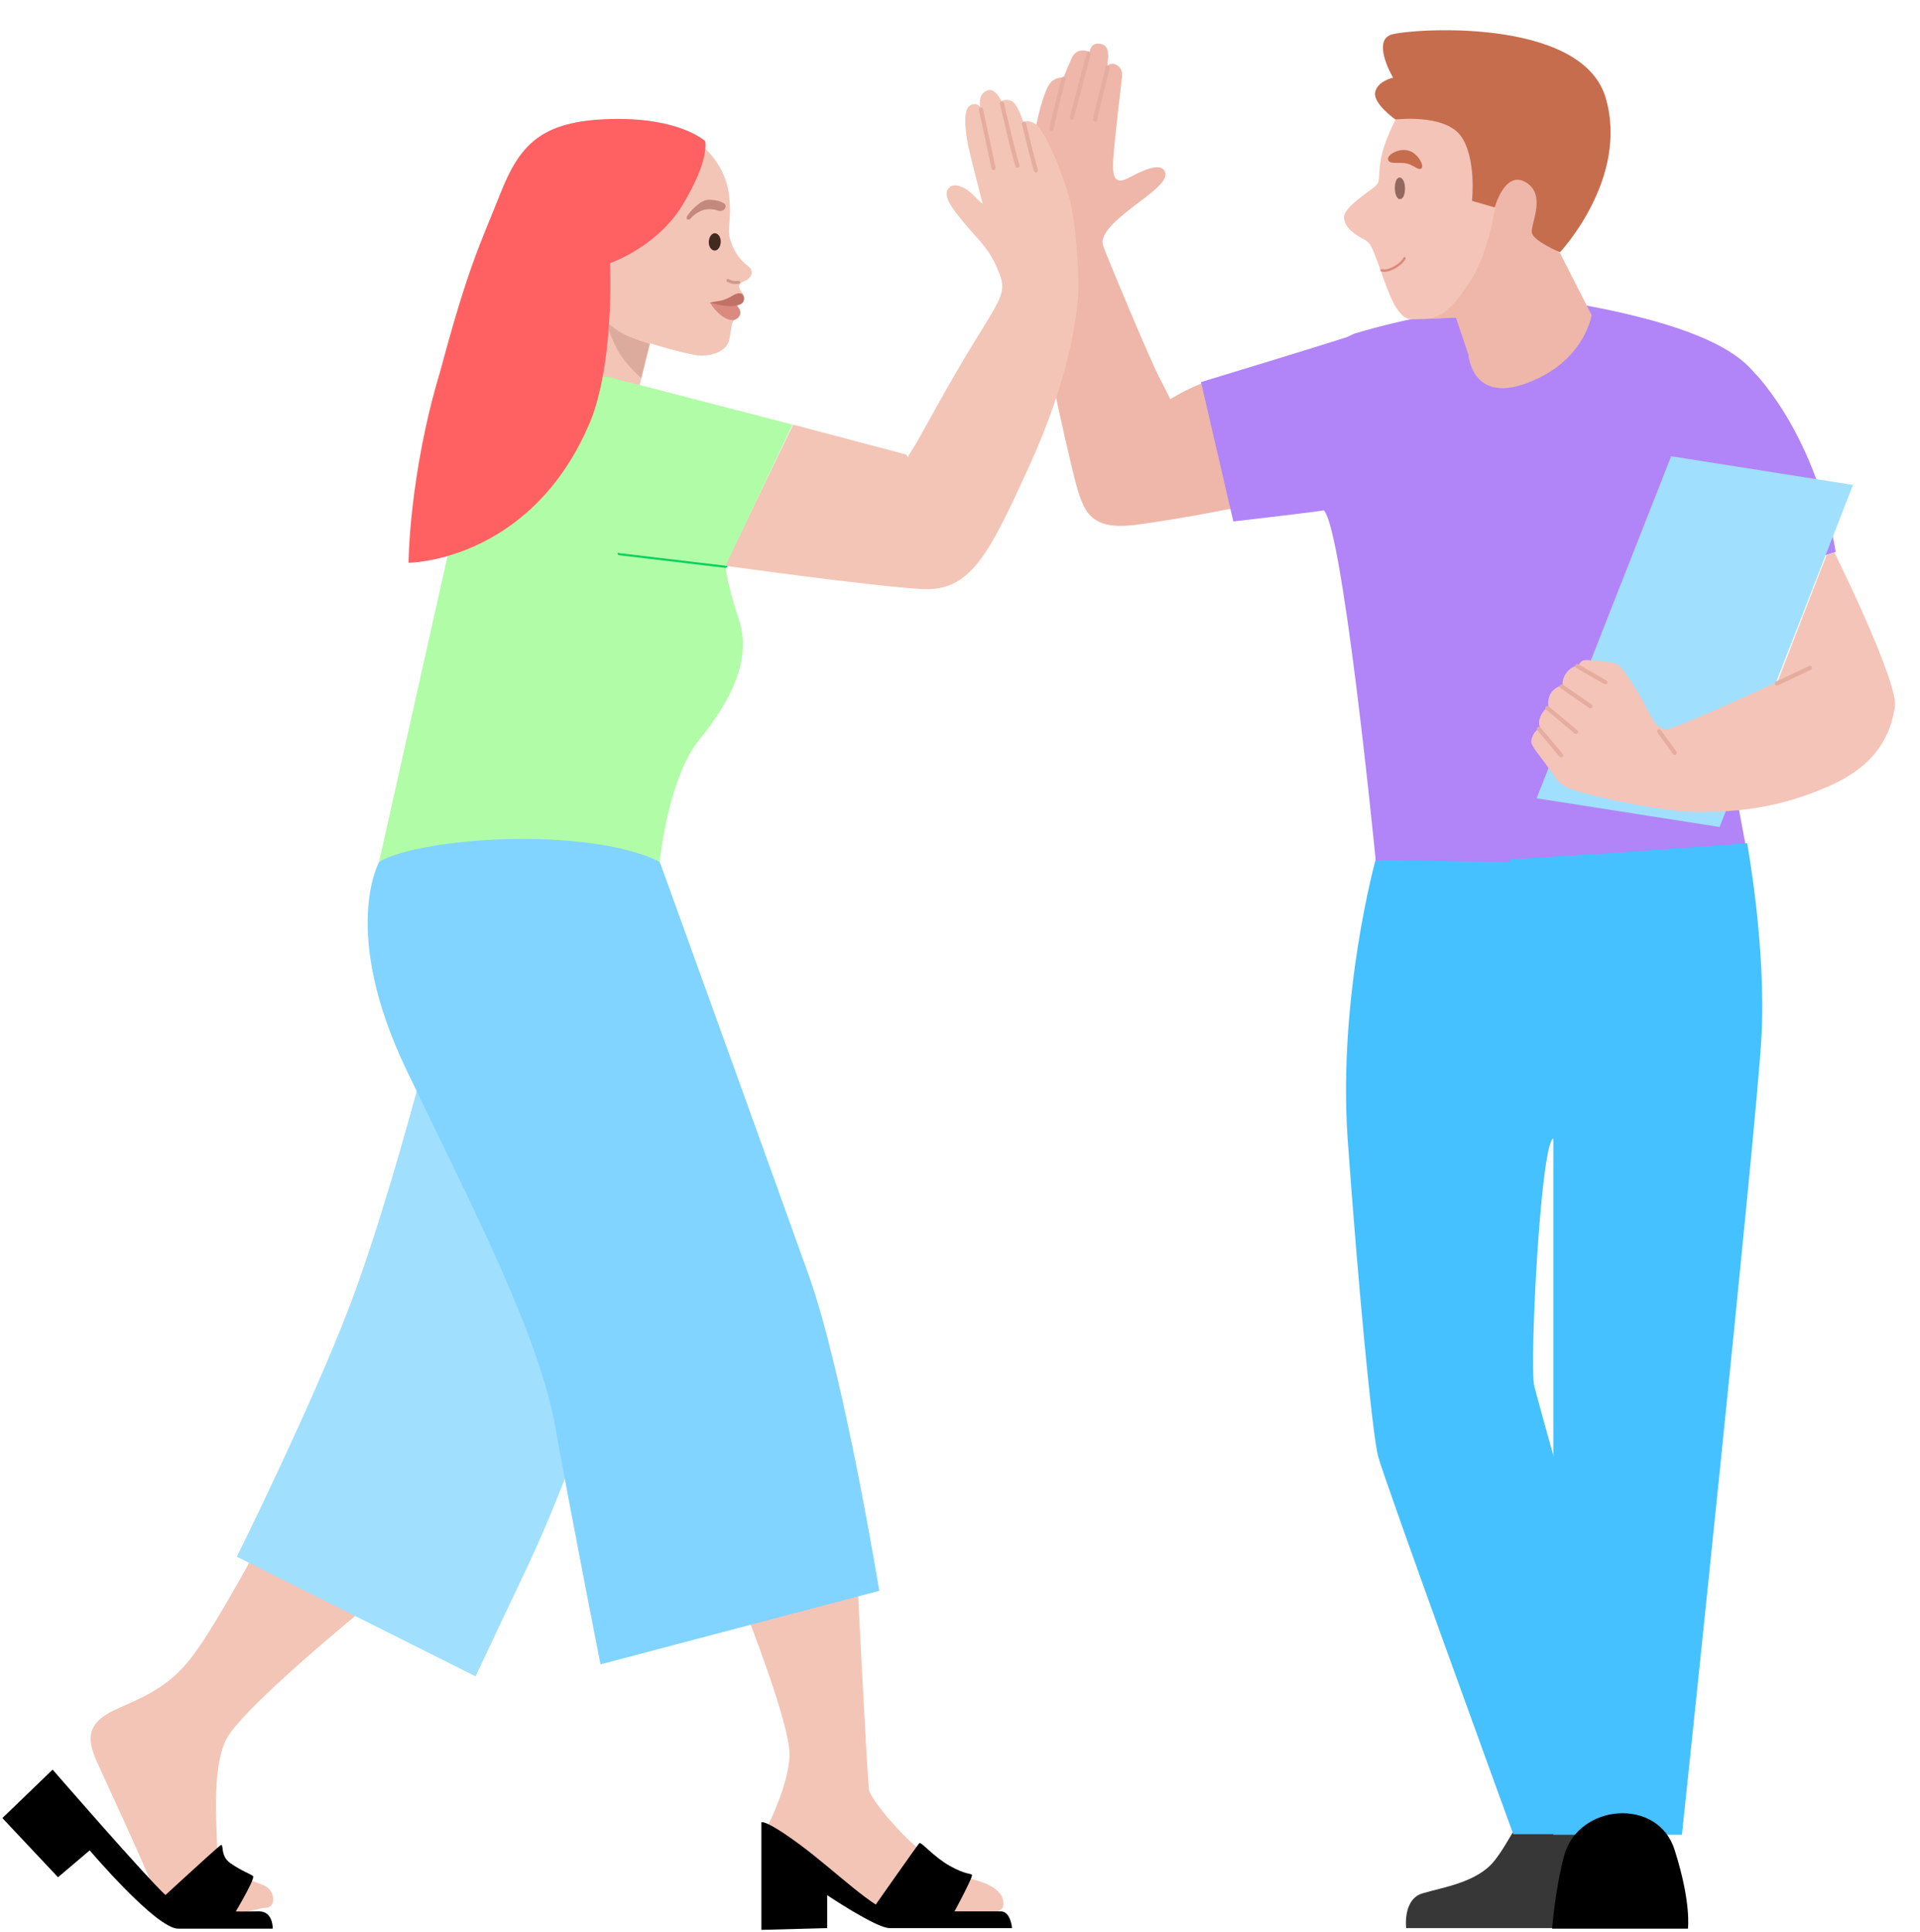 <?xml version="1.0" encoding="UTF-8"?> <svg xmlns="http://www.w3.org/2000/svg" xmlns:xlink="http://www.w3.org/1999/xlink" id="eF1nsfgBLT91" viewBox="0 -5 321 323" shape-rendering="geometricPrecision" text-rendering="geometricPrecision"><style> #eF1nsfgBLT99_tr {animation: eF1nsfgBLT99_tr__tr 4000ms linear infinite normal forwards}@keyframes eF1nsfgBLT99_tr__tr { 0% {transform: translate(259.5px,137.5px) rotate(0deg);animation-timing-function: cubic-bezier(0.215,0.61,0.355,1)} 25% {transform: translate(259.5px,137.5px) rotate(4.064deg);animation-timing-function: cubic-bezier(0.175,0.885,0.32,1.275)} 30% {transform: translate(259.5px,137.5px) rotate(0deg)} 100% {transform: translate(259.5px,137.5px) rotate(0deg)}} #eF1nsfgBLT910_tr {animation: eF1nsfgBLT910_tr__tr 4000ms linear infinite normal forwards}@keyframes eF1nsfgBLT910_tr__tr { 0% {transform: translate(229.883px,66.186px) rotate(0deg);animation-timing-function: cubic-bezier(0.215,0.61,0.355,1)} 25% {transform: translate(229.883px,66.186px) rotate(8.303deg);animation-timing-function: cubic-bezier(0.175,0.885,0.32,1.275)} 30% {transform: translate(229.883px,66.186px) rotate(0deg)} 100% {transform: translate(229.883px,66.186px) rotate(0deg)}} #eF1nsfgBLT913_tr {animation: eF1nsfgBLT913_tr__tr 4000ms linear infinite normal forwards}@keyframes eF1nsfgBLT913_tr__tr { 0% {transform: translate(186.489px,77.312px) rotate(0deg);animation-timing-function: cubic-bezier(0.215,0.61,0.355,1)} 25% {transform: translate(186.489px,77.312px) rotate(12.461deg);animation-timing-function: cubic-bezier(0.175,0.885,0.32,1.275)} 30% {transform: translate(186.489px,77.312px) rotate(0deg)} 100% {transform: translate(186.489px,77.312px) rotate(0deg)}} #eF1nsfgBLT919_tr {animation: eF1nsfgBLT919_tr__tr 4000ms linear infinite normal forwards}@keyframes eF1nsfgBLT919_tr__tr { 0% {transform: translate(283.348px,65.06px) rotate(0deg);animation-timing-function: cubic-bezier(0.215,0.61,0.355,1)} 25% {transform: translate(283.348px,65.06px) rotate(13.063deg);animation-timing-function: cubic-bezier(0.175,0.885,0.32,1.275)} 30% {transform: translate(283.348px,65.06px) rotate(0deg)} 100% {transform: translate(283.348px,65.06px) rotate(0deg)}} #eF1nsfgBLT929_tr {animation: eF1nsfgBLT929_tr__tr 4000ms linear infinite normal forwards}@keyframes eF1nsfgBLT929_tr__tr { 0% {transform: translate(252.398px,53.587px) rotate(0deg);animation-timing-function: cubic-bezier(0.215,0.61,0.355,1)} 25% {transform: translate(252.398px,53.587px) rotate(8.627deg);animation-timing-function: cubic-bezier(0.175,0.885,0.32,1.275)} 30% {transform: translate(252.398px,53.587px) rotate(0deg)} 100% {transform: translate(252.398px,53.587px) rotate(0deg)}} #eF1nsfgBLT937_tr {animation: eF1nsfgBLT937_tr__tr 4000ms linear infinite normal forwards}@keyframes eF1nsfgBLT937_tr__tr { 0% {transform: translate(87.82px,139.102px) rotate(0deg);animation-timing-function: cubic-bezier(0.215,0.61,0.355,1)} 25% {transform: translate(87.82px,139.102px) rotate(-3.314deg);animation-timing-function: cubic-bezier(0.175,0.885,0.32,1.275)} 30% {transform: translate(87.82px,139.102px) rotate(0deg)} 100% {transform: translate(87.82px,139.102px) rotate(0deg)}} #eF1nsfgBLT938_tr {animation: eF1nsfgBLT938_tr__tr 4000ms linear infinite normal forwards}@keyframes eF1nsfgBLT938_tr__tr { 0% {transform: translate(101.297px,58.001px) rotate(0deg);animation-timing-function: cubic-bezier(0.215,0.61,0.355,1)} 25% {transform: translate(101.297px,58.001px) rotate(-3deg);animation-timing-function: cubic-bezier(0.175,0.885,0.32,1.275)} 30% {transform: translate(101.297px,58.001px) rotate(0deg)} 100% {transform: translate(101.297px,58.001px) rotate(0deg)}} #eF1nsfgBLT947_tr {animation: eF1nsfgBLT947_tr__tr 4000ms linear infinite normal forwards}@keyframes eF1nsfgBLT947_tr__tr { 0% {transform: translate(101.297px,71.102px) rotate(0deg);animation-timing-function: cubic-bezier(0.215,0.61,0.355,1)} 25% {transform: translate(101.297px,71.102px) rotate(-5.294deg);animation-timing-function: cubic-bezier(0.175,0.885,0.32,1.275)} 30% {transform: translate(101.297px,71.102px) rotate(0deg)} 100% {transform: translate(101.297px,71.102px) rotate(0deg)}} #eF1nsfgBLT951_tr {animation: eF1nsfgBLT951_tr__tr 4000ms linear infinite normal forwards}@keyframes eF1nsfgBLT951_tr__tr { 0% {transform: translate(154.198px,87.5px) rotate(0deg);animation-timing-function: cubic-bezier(0.215,0.61,0.355,1)} 25% {transform: translate(154.198px,87.5px) rotate(-26.287deg);animation-timing-function: cubic-bezier(0.175,0.885,0.32,1.275)} 30% {transform: translate(154.198px,87.5px) rotate(0deg)} 100% {transform: translate(154.198px,87.5px) rotate(0deg)}} #eF1nsfgBLT956_tr {animation: eF1nsfgBLT956_tr__tr 4000ms linear infinite normal forwards}@keyframes eF1nsfgBLT956_tr__tr { 0% {transform: translate(101.297px,58.001px) rotate(0deg);animation-timing-function: cubic-bezier(0.215,0.61,0.355,1)} 25% {transform: translate(101.297px,58.001px) rotate(-3deg);animation-timing-function: cubic-bezier(0.175,0.885,0.32,1.275)} 30% {transform: translate(101.297px,58.001px) rotate(0deg)} 100% {transform: translate(101.297px,58.001px) rotate(0deg)}} </style><path d="M124.898,265.101c0,0,7.2,18.3,7.1,23.3-.1,4.9-3.5,11.6-3.5,11.6s8.7,9.8,13.9,12.6c5.2,2.9,9.3,3,16.1,3.3s9.1-1.8,9.1-1.8s1.7-3.4-5.6-5-16.5-13.1-16.7-14.8c-.3-1.6-2-36-2-36l-18.4,6.8Z" fill="#f3c5b6"></path><path d="M61.699,263.3c0,0-21.3,17.3-23.9,22.6s-1.4,15.6-1.5,18.8c-.1,3.3,5.6,4.6,7.7,5.5c2.2.9,2.1,3.8.5,3.8s-9.9,3-13.5,1.2c-3.6-1.9-4.6-2.1-5.6-4.9-.9-2.8-7.3-16.5-9.2-20.7s-1.5-6.8,3.7-9c5.2-2.3,9.1-4.1,12.8-9.4c3.8-5.2,10.5-17.7,10.5-17.7l18.5,9.8Z" fill="#f3c5b6"></path><path d="M261.797,317.403h-26.7c0,0-.6-4.8,2.7-5.8s9.1-1.8,12-5.4s4.1-8,6.7-8h9.2l-3.9,19.2Z" fill="#373737"></path><path d="M102.698,218.903c0,0-6.7,21.4-14.3,37.6-7.6,16.1-8.9,18.8-8.9,18.8l-39.9-20c0,0,12.6-25.4,19-42.3c8.5-22.5,19.1-65.7,17.6-64.1l26.5,70Z" fill="#a1dfff"></path><path d="M0.398,299.002l8.4-8.1c0,0,15.7,18.1,19,21.1c3.2,3.1,13.1,2.6,15.5,2.6s2.3,2.9,2.3,2.9h-15.8c-3.7,0-14.8-13.1-14.8-13.1l-5.3,4.5-9.3-9.9Z"></path><path d="M26.098,313.302c0,0,9.9-9.1,10.7-9.7s-.2,1.7,1.8,3c1.9,1.3,3.2,1.7,3.7,2.1s-3.7,7.3-3.7,7.3-7.9,1.3-9.4,0c-1.7-1.2-3.1-2.7-3.1-2.7Z"></path><path d="M229.999,138.7c0,0-6.3,22.7-4.7,46.6c1.7,23.9,4.1,49.3,5.1,53.2s22.6,63.2,22.6,63.2h10l1.5-46.2c0,0-7.2-25.5-8-28.8s1-39.4,3.1-41.3s18.8-47.9,18.8-47.9l-21.196-2.63c-8.915-1.054-26.851-9.495-27.204,3.83Z" fill="#45c1ff"></path><g id="eF1nsfgBLT99_tr" transform="translate(259.5,137.5) rotate(0)"><g transform="translate(-259.5,-137.5)"><g id="eF1nsfgBLT910_tr" transform="translate(229.883,66.186) rotate(0)"><g transform="translate(-229.883,-66.001)"><path d="M204.498,58.001c-11.998,1.5-35.498,24.6-14.9,24.6c7.5-.9,19.6-3.4,19.6-3.4s-.2-7.1-2.4-14.2-2.6-5.5-2.6-5.5l.3-1.5Z" fill="#eeb7a9"></path><path d="M200.797,58.703l5.4,23.3c0,0,12.2-1.4,14.8-1.8c34.503-9.703,21.003-32.703,5.4-29.4-6.8,2.2-25.6,7.9-25.6,7.9Z" fill="#b184f8"></path><g id="eF1nsfgBLT913_tr" transform="translate(186.489,77.312) rotate(0)"><g transform="translate(-186.489,-77.312)"><path d="M193.797,57.901c-2-4-8.6-19.9-9.3-21.8-.8-1.8,1.4-4,4.8-6.6s6.3-4.6,5.4-6.1c-.8-1.5-3.8,0-5.9,1.1s-2.8.4-2.7-2.5s1.3-12.5,1.5-14.4-1.7-2.5-2.3-1.9c-.5.5.8-3-1.1-3.5s-2,1.3-2,1.3-2.1-1-3,1-1.4,3.3-1.4,3.3-1.7-.3-2.6,1.5c-1,1.8-3.8,10.9-3.2,23.4s6.4,37.1,7.7,42.3c1.4,5.2,2.4,8.5,9.9,7.6c12.903-10.101,6.916-19.404,4.2-24.7Z" fill="#eeb7a9"></path><path d="M185.202,6.102c0,0-1.7,6.6-2.1,8.7" fill="none" stroke="#e5ad9f" stroke-width="0.7" stroke-linecap="round" stroke-miterlimit="10"></path><path d="M181.999,3.801c0,0-2.6,10-2.8,10.7" fill="none" stroke="#e5ad9f" stroke-width="0.7" stroke-linecap="round" stroke-miterlimit="10"></path><path d="M177.801,8c0,0-1.8,7.2-2,8.3" fill="none" stroke="#e5ad9f" stroke-width="0.7" stroke-linecap="round" stroke-miterlimit="10"></path></g></g></g></g><path d="M220.997,80.203c3.2-.5,9,58.6,9,58.6l62.5,1-8.5-45.4c-2.851-18.936,39.003-38.403-22-48.9c0,0-17.1-.3-35.6,5.3-11.897,5.197-5.4,20.697-5.4,29.4Z" fill="#b184f8"></path><g id="eF1nsfgBLT919_tr" transform="translate(283.348,65.06) rotate(0)"><g transform="translate(-283.348,-65.06)"><path d="M283.997,94.403l22.9-7.1c0,0-2.2-16.4-12.6-28.9-8.655-10.403-39.532-11.831-10.3,36Z" fill="#b184f8"></path><path d="M309.798,75.902l-30.4-4.8-22.5,57.2l30.6,4.8l22.3-57.2Z" transform="translate(0 0.185)" fill="#a1dfff"></path><path d="M296.6,109.103c0,0-14.7,6.8-17.4,7.5s-3-2.3-5.6-6.4-2.9-4.4-4.2-4.6-3.8-.5-4.5-.4-1,.9-1,.9-1.1,0-2,1.2-.6,2.1-.6,2.1-1.3.2-2,1.3-.4,2.3-.4,2.3-.7.3-1.3,1.5-.1,2-.1,2-.9.4-1.3,1.5-.4,1.1,2.1,4.4s1.8,3.7,6.4,5c4.5,1.2,14.2,3.3,20,3.2s12.6-.6,21-4.3c8.5-3.7,10.4-9.1,11.1-13.2s-10.1-25.9-10.1-25.9l-1.3.4-8.1,20.9-.7.6Z" transform="translate(0 0.185)" fill="#f4c4b8"></path><path d="M297.098,109.1l5.5-2.6" transform="translate(0 0.185)" fill="none" stroke="#e5ad9f" stroke-width="0.7" stroke-linecap="round" stroke-miterlimit="10"></path><path d="M277.398,117.102l2.6,3.6" transform="translate(0 0.185)" fill="none" stroke="#e5ad9f" stroke-width="0.7" stroke-linecap="round" stroke-miterlimit="10"></path><path d="M257.297,116.703l3.7,4.4" transform="translate(0 0.185)" fill="none" stroke="#e5ad9f" stroke-width="0.7" stroke-linecap="round" stroke-miterlimit="10"></path><path d="M258.699,113.203l4.8,4" transform="translate(0 0.185)" fill="none" stroke="#e5ad9f" stroke-width="0.7" stroke-linecap="round" stroke-miterlimit="10"></path><path d="M261.098,109.602l4.8,3.3" transform="translate(0 0.185)" fill="none" stroke="#e5ad9f" stroke-width="0.7" stroke-linecap="round" stroke-miterlimit="10"></path><path d="M263.699,106.203l4.7,2.7" transform="translate(0 0.185)" fill="none" stroke="#e5ad9f" stroke-width="0.7" stroke-linecap="round" stroke-miterlimit="10"></path></g></g><g id="eF1nsfgBLT929_tr" transform="translate(252.398,53.587) rotate(0)"><g transform="translate(-252.398,-53.402)"><path d="M234.297,13.102c0,0-2.3,3.7-3.2,7.3s-.1,4.5-1.1,5.5c-1,.9-5.4,3.6-5.3,5.3s1.8,2.8,3.1,3.5s1.5,1,2.9,5s2.9,8.5,5.3,8.5s7.5-.3,7.5-.3l12.5-14.1c0,0,6.6-5.3-1.1-12.3s-20.6-8.4-20.6-8.4Z" fill="#f4c4b8"></path><path d="M243.4,47.902l2.1,6.2c0,0,.6,9.4,11.8,3.9c7.8-3.8,8.8-10.5,8.8-10.5l-5.3-10.4-4.7-3.3c0,0,4.1-3.2,2.1-8l-2.8-3.2-4.8.9c0,0-.3,11.4-4.9,18.5-3.6,5.6-5.5,5.9-7.2,6.1c3.5-.2,4.9-.2,4.9-.2Z" fill="#eeb7a9"></path><path d="M232.6,0.601c-3.3,1.1.3,7.2.3,7.2s-2.7.6-3,2.5s3.4,4.5,3.4,4.5s8.1-1,10.9,2.7c2.7,3.7,1.9,10.9,1.9,10.9l3.8,1.1c0,0,1.7-6.3,5.2-4.2s.8,6.9,1,8.4c.2,1.4,4.7,3.3,4.7,3.3s11.7-12.4,7.6-26c-4.2-13.4-32.5-11.4-35.8-10.4Z" fill="#c66d4e"></path><path d="M234.8,38c-.4,1-2.7,2.4-3.8,2" fill="none" stroke="#db8a7b" stroke-width="0.4" stroke-linecap="round"></path><path d="M234.099,28.1c.5,0,.8-.8.8-1.8s-.4-1.8-.9-1.8-.8.8-.8,1.8.4,1.9.9,1.8Z" fill="#93685f"></path><path d="M237.6,23.002c.6-.3-.4-2.5-2.1-3s-3.8.8-3.4,1.6s1.8.2,3.3.6c1.4.5,1.7,1.1,2.2.8Z" fill="#c66d4e"></path></g></g></g></g><path d="M252.398,138.7v30.5l7.3,16.3v116.3h21.5c0,0,12.5-118.4,13.3-133.5s-2.4-32.3-2.4-32.3l-20.5,1.5-19.2,1.2Z" fill="#45c1ff"></path><g id="eF1nsfgBLT937_tr" transform="translate(87.82,139.102) rotate(0)"><g transform="translate(-87.82,-139.102)"><g id="eF1nsfgBLT938_tr" transform="translate(101.297,58.001) rotate(0)"><g transform="translate(-101.297,-58.001)"><path d="M117.5,19.5c0,0,3.821,3,4.399,8.202.5,4.5-.5,5.6.3,7.7.7,2.1,1.8,3.3,3,4.2c1.1,1,.1,2.1-.7,2.4s-1,.6-.9,1.1.7,1.1.7,1.1-1.4.7-1.6,1.7.7,2.2.3,2.4c-.8.4-.7,1.9-1.1,3.6s-2.7,2.8-5.4,2.5c-2.7-.4-7.8-2-7.8-2l-2,8l5.5,5.9c0,0-7.2,1.2-13.5-2.1-6.3-3.3-8-6.4-8-6.4l3.4-2.6.6-2.6c0,0,2.6-18.6,5.9-23.6c3.1-5,16.901-9.502,16.901-9.502Z" fill="#f3c5b6"></path><path d="M118.699,45.602c0,0,1,1.7,2.4,2.5s2.3.3,2.6-.4-.3-1.6-.9-1.9c-.7-.3-4.1-.2-4.1-.2Z" fill="#db8a80"></path><path d="M123.499,42.202c0,0-.9.2-1.8-.3" fill="none" stroke="#cc9a8d" stroke-width="0.5" stroke-linecap="round" stroke-miterlimit="10"></path><path d="M119.5,36.9c.545,0,1-.7,1-1.5s-.455-1.4-1-1.4-1,.7-1,1.5.455,1.4,1,1.4Z" fill="#432a20"></path><path d="M120,30.202c.8.3,1.4-.3,1.3-.8c0-.5-1.3-1-2.8-1s-3.3,2.2-3.6,2.7.1.9.6.4c.4-.5,1.5-1.4,2.7-1.5s1.8.2,1.8.2Z" fill="#c3897d"></path><path d="M118.699,45.6c0,0,1.9.6,3.6.6c1.7-.1,2.1-.6,2.1-1.3s-.5-1-1.2-.8-1.4.9-2.8,1.2c-1.4.2-1.7.3-1.7.3Z" fill="#c27166"></path><path d="M104.497,55.402c-2.2-2.7-3.2-6.8-3.2-6.8s.8,1,2.5,2s4.8,1.9,4.8,1.9l-1.4,5.7c-.8-.7-1.7-1.6-2.7-2.8Z" fill="#ddab9e"></path></g></g><path d="M102.198,58.101c-10.9-1.9-26.8,27.3-26.8,27.3l-12,53.6h46.9c0,0,1.4-13.9,6.6-20.3s8.9-13.4,6.6-20.2c-2.2-6.8-2.2-8.9-2.2-8.9C119,64.5,112,61,102.198,58.101Z" fill="#b1fca7"></path><g id="eF1nsfgBLT947_tr" transform="translate(101.297,71.102) rotate(0)"><g transform="translate(-101.297,-71.102)"><path d="M121.298,89.6l-17.7-2.1" fill="none" stroke="#02d15c" stroke-width="0.7" stroke-linecap="round" stroke-miterlimit="10"></path><path d="M132.599,66.001L151.5,71c0,0,15.5,22,2.699,22.501-7.8-.4-33-3.9-33-3.9l11.4-23.6Z" fill="#f3c5b6"></path><path d="M121.298,89.6l-17.7-2.1c-25.402-4.5-17.098-33,1.902-28.5l27,7-11.202,23.6Z" fill="#b1fca7"></path><g id="eF1nsfgBLT951_tr" transform="translate(154.198,87.5) rotate(0)"><g transform="translate(-154.198,-87.5)"><path d="M152,71c2-3,3.899-7.099,9.599-16.699c5.8-9.6,6.9-10.3,5.3-14-1.5-3.7-2.9-4.7-5-7.2s-4.4-5.1-3.4-6.5c.9-1.4,3.2-.1,4.2,1c1,1,1.6,1.5,1.6,1.5s-1.4-5.4-2.2-8.7c-.8-3.4-1.1-6.9,0-7.7s1.8.2,1.8.2-.5-2,1-2.7c1.4-.8,2.5,1.7,2.5,1.7s1-.5,1.9.1s1.8,3.4,1.8,3.4.8-.5,2.1.4s3.8,6.5,5.2,11s1.7,10,1.9,14.9-1.4,16.4-8.3,31.4c-6.8,15-9.9,20.8-17.8,20.4-3.899,0-5.498-15.002-2.199-22.501Z" fill="#f3c5b6"></path><path d="M164,13.301c0,0,1.6,7.3,2.1,9.8" fill="none" stroke="#e5ad9f" stroke-width="0.7" stroke-linecap="round" stroke-miterlimit="10"></path><path d="M167.5,12.301c0,0,2,8.6,2.6,10.4" fill="none" stroke="#e5ad9f" stroke-width="0.7" stroke-linecap="round" stroke-miterlimit="10"></path><path d="M171.199,15.699c0,0,1.6,6.7,2,7.8" fill="none" stroke="#e5ad9f" stroke-width="0.7" stroke-linecap="round" stroke-miterlimit="10"></path></g></g></g></g><g id="eF1nsfgBLT956_tr" transform="translate(101.297,58.001) rotate(0)"><g transform="translate(-101.297,-58.001)"><path d="M117.897,18.603c0,0,.8,2.9-3.5,10.2-4.2,7.4-12.4,10.2-12.4,10.2s.8,17.5-3.7,27.4c-10,22.6-30,22.7-30,22.7s.1-14.8,5.3-32c4.7-17.6,6.7-21.3,10-29.6c3.3-8.4,6.9-12.3,18.5-12.6s15.8,3.7,15.8,3.7Z" fill="#ff6163"></path></g></g></g></g><path d="M63.4,139.102c0,0-6.6,11.6,4.6,34.9s21.9,43.8,24.8,59.4c2.8,15.6,7.6,39.9,7.6,39.9l46.6-12.3c0,0-5.9-36.2-11.8-52.8-5.9-16.5-24.9-69.1-24.9-69.1-12.003-5.94-39.789-4.151-46.9,0Z" fill="#80d4ff"></path><path d="M127.297,317.701v-18c0,0,.7-.5,6.5,3.8s12.7,11.1,15.3,11.1h18.2c1.7,0,1.9,2.8,1.9,2.8h-20.5c-2.2,0-10.4-5.5-10.4-5.5v5.5l-11,.3Z"></path><path d="M145.898,314.2c0,0,7.5-10.7,7.8-11s2.4,2.3,5.1,3.8s3.4,1.2,3.7,1.5-4.2,8.5-4.2,8.5-7.4.5-9.3-.4-3.1-2.4-3.1-2.4Z"></path><path d="M259.5,317.402c0,0,.5-6.5,2-12.1c2.4-8.8,15.8-9.8,18.5-.9c2.8,8.8,2.2,13.1,2.2,13.1h-22.7v-.1Z"></path><path d="M121.298,89.6l-17.7-2.1l17.7,2.1Z" fill="#b1fca7"></path></svg> 